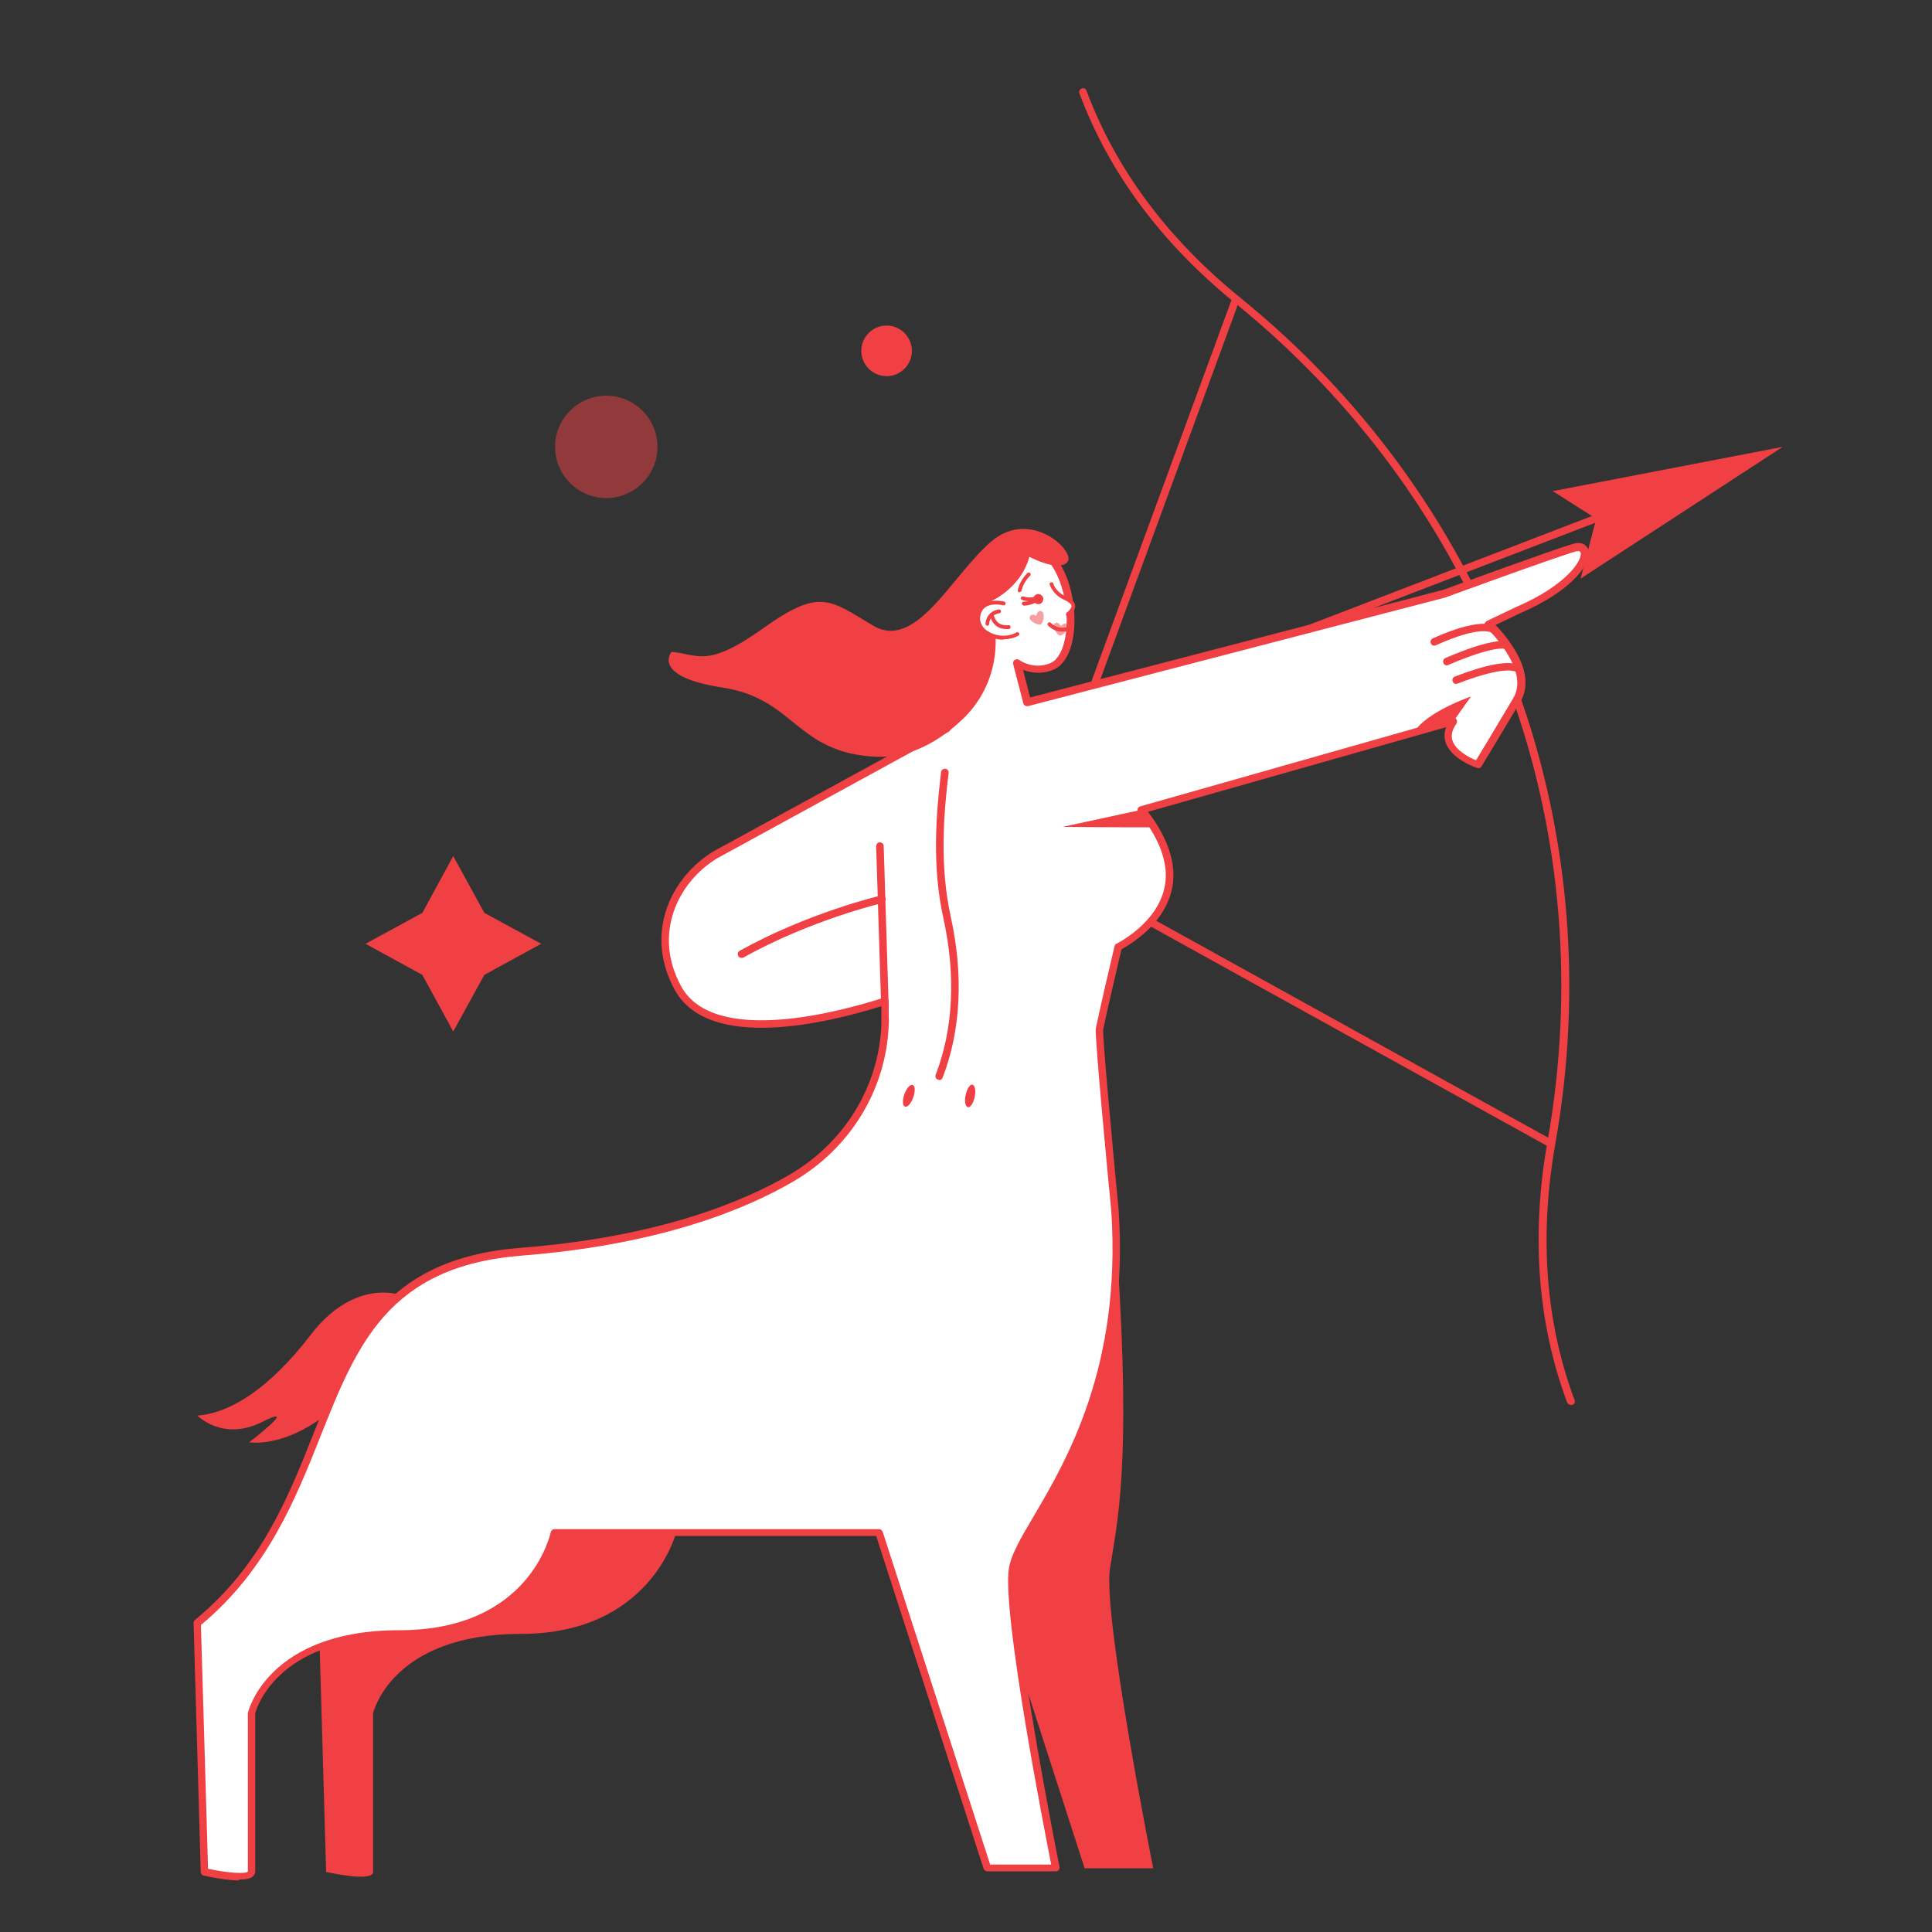 <?xml version="1.0" encoding="UTF-8"?><svg xmlns="http://www.w3.org/2000/svg" viewBox="0 0 100 100"><rect x="0" y="0" width="100" height="100" fill="#333333" stroke="none"/><defs><style>.cls-1{fill:#f04043;}.cls-2{fill:#fff;}.cls-3{isolation:isolate;}.cls-4{mix-blend-mode:multiply;opacity:.5;}</style></defs><g class="cls-3"><g id="Layer_1"><g><polygon class="cls-1" points="23.46 44.31 25.07 47.25 28.01 48.85 25.07 50.46 23.46 53.39 21.86 50.46 18.92 48.85 21.86 47.25 23.46 44.31"/><path class="cls-1" d="m47.2,18.16c0,.72-.59,1.31-1.31,1.31s-1.31-.59-1.31-1.31.59-1.31,1.31-1.31,1.31.59,1.31,1.31Z"/><g class="cls-4"><path class="cls-1" d="m34.03,23.13c0,1.46-1.19,2.65-2.65,2.65s-2.65-1.19-2.65-2.65,1.19-2.65,2.65-2.65,2.65,1.19,2.65,2.65Z"/></g><g><path class="cls-1" d="m63.74,34.29c-.08,0-.15-.05-.18-.13-.04-.1.01-.21.11-.25l22.76-8.75c.1-.04.22.01.25.11.04.1-.01.21-.11.25l-22.76,8.75s-.05.01-.07.01Z"/><polygon class="cls-1" points="82.62 26.85 81.81 29.95 92.27 23.13 80.37 25.42 82.62 26.85"/><g><path class="cls-1" d="m81.29,72.71c-.08,0-.15-.05-.18-.13-1.53-4.11-1.87-8.66-1.01-13.51,1.39-7.83.74-15.83-1.89-23.13-.09-.26-.19-.51-.28-.77l-.21-.57c-2.76-7.29-7.52-13.82-13.76-18.89-3.84-3.11-6.56-6.77-8.09-10.88-.04-.1.01-.21.12-.25.1-.04.22.01.25.12,1.51,4.05,4.19,7.65,7.97,10.72,6.3,5.11,11.1,11.7,13.89,19.05l.22.58c.1.26.19.51.28.77,2.65,7.37,3.31,15.44,1.91,23.34-.85,4.79-.52,9.26.99,13.31.04.1-.01.21-.12.25-.02,0-.05.01-.07.01Z"/><path class="cls-1" d="m80.23,59.36s-.06,0-.1-.02l-26.83-14.85s-.07-.06-.09-.1c0-.02-.02-.07-.02-.09,0-.02,0-.05.01-.07l10.57-28.78c.04-.1.15-.15.25-.12.1.04.15.15.12.25l-10.51,28.64,26.69,14.77c.09.05.13.17.08.27-.04.06-.1.1-.17.1Z"/></g><path class="cls-1" d="m20.56,66.99s-2.3-.74-4.47,2.09c-2.17,2.83-4.19,4.06-5.87,4.19,0,0,1.26,1.31,3.25.38.03-.01.06-.03.09-.05,2.04-1.02-.66,1.05-.66,1.05,0,0,2.17.41,4.9-2.22,2.73-2.63,2.76-5.44,2.76-5.44Z"/><path class="cls-1" d="m57.82,64.78c.75,11.2,0,14-.37,16.43-.37,2.43,2.24,15.49,2.24,15.49h-3.55l-5.6-17.36.27-.54,7.01-14.02Z"/><path class="cls-1" d="m33.31,64.78c-11.95.93-8.4,12.32-16.8,19.23l.37,12.88s2.43.56,2.43,0v-8.21s.93-4.11,7.65-4.11,8.03-5.23,8.03-5.23l-1.68-14.56Z"/><g><path class="cls-2" d="m28.69,79.34s.55-2.18-.63-3.87l.63,3.87Z"/><path class="cls-1" d="m28.69,79.54s-.03,0-.05,0c-.11-.03-.17-.13-.14-.24,0-.02.51-2.12-.6-3.71-.06-.09-.04-.21.05-.27s.21-.04.27.05c1.21,1.74.68,3.94.66,4.03-.02.09-.1.15-.19.15Z"/></g><g><path class="cls-2" d="m52.41,82.85l-.58-7.38.58,7.38Z"/><path class="cls-1" d="m52.41,83.05c-.1,0-.19-.08-.2-.18l-.58-7.38c0-.11.07-.2.18-.21.1-.02.2.07.21.18l.58,7.38c0,.11-.07.2-.18.21,0,0-.01,0-.02,0Z"/></g><g><g><path class="cls-2" d="m57.69,62.66c.75,11.2-4.93,16.12-5.3,18.55-.37,2.43,2.24,15.49,2.24,15.49h-3.55l-5.6-17.36h-16.8s-1.31,5.23-8.03,5.23-7.65,4.11-7.65,4.11v8.21c0,.56-2.43,0-2.43,0l-.37-12.88c8.4-6.91,4.85-18.29,16.8-19.23,6.39-.5,10.96-2.06,13.95-3.8,2.85-1.66,4.71-4.63,4.85-7.92,0-.12,0-.24,0-.35v-.89c-3.99,1.29-9.23,2.1-10.74-.7-1.51-2.8-.17-5.6,1.96-6.89l11.98-6.55c-.04-.4-.68-7.9,3.25-9.35,3.19-1.18,4.03,5.4,2.16,6.16-.98.39-1.79-.2-1.79-.2l.53,2.04,21.57-5.62s5.71-2.09,6.76-2.39c1.05-.3.78,1.64-2.95,3.25l-1.49.71s2.44,2.26,1.46,3.92c-1.49,2.5-2.02,3.36-2.02,3.36,0,0-2.31-.75-1.27-2.24l-16.16,4.59c.72.87,1.68,2.39,1.42,3.92-.36,2.08-2.61,3.17-2.61,3.17,0,0-.76,3.21-.97,4.26-.07.37.8,9.39.8,9.39Z"/><path class="cls-1" d="m12.35,97.33c-.64,0-1.48-.18-1.81-.25-.09-.02-.15-.1-.15-.19l-.37-12.88c0-.06.02-.12.07-.16,3.42-2.81,4.81-6.3,6.15-9.68,1.93-4.85,3.6-9.03,10.76-9.59,7.05-.55,11.43-2.36,13.87-3.78,2.84-1.66,4.62-4.56,4.75-7.76,0-.12,0-.23,0-.34v-.62c-2.84.89-8.97,2.36-10.71-.87-1.58-2.93-.18-5.81,2.03-7.15l11.88-6.49c-.1-1.26-.45-8.01,3.39-9.42,1.28-.47,2.4.18,3.01,1.75.68,1.76.51,4.28-.71,4.77-.63.26-1.2.14-1.56,0l.37,1.43,21.38-5.57c.22-.08,5.71-2.09,6.75-2.39.43-.12.67.07.75.29.23.65-.72,2.11-3.56,3.33l-1.23.59c.59.61,2.17,2.47,1.29,3.96-1.49,2.5-2.02,3.36-2.02,3.36-.05.08-.14.11-.23.08-.05-.02-1.32-.44-1.62-1.31-.09-.26-.08-.53.02-.8l-15.43,4.38c.66.86,1.53,2.32,1.27,3.84-.33,1.95-2.21,3.04-2.64,3.27-.12.52-.76,3.22-.95,4.16-.04.34.46,5.77.8,9.33,0,0,0,0,0,0,.55,8.18-2.34,13.09-4.06,16.02-.64,1.09-1.14,1.95-1.24,2.57-.36,2.36,2.21,15.29,2.24,15.42.01.06,0,.12-.04.16-.04.05-.09.07-.15.07h-3.55c-.09,0-.16-.06-.19-.14l-5.56-17.22h-16.51c-.28.87-2.02,5.23-8.17,5.23-6.49,0-7.45,3.91-7.46,3.95v8.17c0,.11-.05.22-.14.29-.14.11-.41.15-.71.15Zm-1.57-.6c.98.21,1.92.28,2.05.14v-8.19c0-.09,1.04-4.3,7.84-4.3s7.82-5.03,7.84-5.08c.02-.09.1-.15.19-.15h16.8c.09,0,.16.06.19.14l5.56,17.22h3.16c-.36-1.83-2.55-13.04-2.19-15.33.11-.7.6-1.55,1.29-2.71,1.7-2.89,4.54-7.73,4.01-15.79-.15-1.52-.87-9.07-.8-9.45.21-1.04.96-4.23.97-4.26.01-.06.05-.11.11-.13.02-.01,2.17-1.07,2.5-3.03.26-1.52-.75-3.01-1.38-3.76-.04-.05-.06-.12-.04-.18.02-.06.07-.11.13-.13l16.16-4.59c.08-.02.17,0,.21.08.05.07.05.16,0,.23-.22.32-.29.61-.2.88.17.5.84.86,1.22,1.01.2-.33.78-1.28,1.93-3.22.89-1.5-1.4-3.65-1.42-3.67-.05-.04-.07-.11-.06-.17,0-.06.05-.12.11-.15l1.49-.71c2.7-1.16,3.48-2.48,3.36-2.84-.04-.1-.2-.06-.27-.04-1.03.29-6.69,2.36-6.74,2.38l-21.59,5.62s-.1,0-.15-.02c-.04-.03-.08-.07-.09-.12l-.53-2.04c-.02-.08.01-.16.08-.21.07-.05.16-.05.23,0,.03.02.74.52,1.6.17.9-.36,1.15-2.55.49-4.27-.31-.8-1.04-2.06-2.51-1.53-3.78,1.39-3.15,8.83-3.12,9.15,0,.08-.03.15-.1.19l-11.98,6.55c-2.04,1.23-3.35,3.91-1.88,6.62,1.71,3.16,8.46,1.26,10.49.6.06-.02.12,0,.18.03.05.04.08.09.08.16v.89c.02.11.01.23,0,.36-.14,3.33-1.99,6.36-4.95,8.08-2.47,1.44-6.91,3.27-14.04,3.83-6.91.54-8.54,4.62-10.42,9.35-1.29,3.24-2.75,6.91-6.19,9.77l.37,12.63Z"/></g><g><path class="cls-2" d="m45.64,46.55s-3.71.86-7.26,2.84l7.26-2.84Z"/><path class="cls-1" d="m38.38,49.58c-.07,0-.14-.04-.17-.1-.05-.1-.02-.21.08-.27,3.53-1.97,7.27-2.85,7.31-2.86.11-.03.21.04.24.15.02.11-.04.21-.15.24-.04,0-3.73.88-7.21,2.82-.03.02-.06.02-.1.02Z"/></g><g><path class="cls-2" d="m45.8,51.82l-.25-8.03.25,8.03Z"/><path class="cls-1" d="m45.8,52.02c-.11,0-.19-.08-.2-.19l-.25-8.03c0-.11.08-.2.19-.2.1,0,.2.08.2.19l.25,8.03c0,.11-.08.2-.19.2h0Z"/></g><g><path class="cls-2" d="m48.91,39.98c-.22,1.85-.5,4.7.11,7.5.62,2.8.56,5.71-.41,8.21l.3-15.71Z"/><path class="cls-1" d="m48.61,55.89s-.05,0-.07-.01c-.1-.04-.15-.15-.11-.25.91-2.35,1.05-5.15.4-8.1-.59-2.66-.39-5.32-.12-7.57.01-.11.12-.18.22-.17.11.01.18.11.17.22-.27,2.21-.46,4.83.11,7.44.67,3.03.52,5.9-.42,8.33-.03.08-.1.13-.18.13Z"/></g><path class="cls-1" d="m59.71,42.82c-.18-.32-.42-.63-.65-.9l-4.06.88s3.16.03,4.71.02Z"/><path class="cls-1" d="m50.45,56.77c-.06.32-.22.56-.35.54-.13-.03-.19-.31-.12-.63s.22-.56.35-.54c.13.03.19.31.12.63Z"/><path class="cls-1" d="m47.27,56.8c-.11.31-.3.53-.43.48-.13-.05-.14-.33-.03-.64s.3-.53.43-.48c.13.04.14.33.03.64Z"/><path class="cls-1" d="m73.19,37.91l2.04-.58.91-1.28s-2.34.8-2.95,1.86Z"/><g><path class="cls-2" d="m77.42,32.67s-.42-.68-3.17.55l3.17-.55Z"/><path class="cls-1" d="m74.24,33.42c-.08,0-.15-.04-.18-.12-.04-.1,0-.21.1-.26,2.78-1.24,3.34-.61,3.42-.48.06.09.03.21-.07.27-.09.06-.2.03-.26-.05-.03-.03-.54-.46-2.93.62-.03.01-.05.02-.08.02Z"/></g><g><path class="cls-2" d="m78,33.42s-.46-.33-3.11.82l3.11-.82Z"/><path class="cls-1" d="m74.89,34.44c-.08,0-.15-.04-.18-.12-.04-.1,0-.21.1-.26,2.56-1.1,3.18-.89,3.3-.8.09.06.11.19.05.27-.06.08-.17.11-.26.06-.05-.02-.61-.17-2.94.83-.03.01-.05.02-.08.02Z"/></g><g><path class="cls-2" d="m78.65,34.71s-.25-.66-3.27.5l3.27-.5Z"/><path class="cls-1" d="m75.37,35.4c-.08,0-.15-.05-.18-.13-.04-.1.01-.21.11-.25,1.63-.63,2.77-.84,3.28-.61.17.08.23.18.25.22.04.1-.01.22-.11.25-.09.04-.2,0-.24-.09-.04-.03-.51-.38-3.03.59-.02,0-.05.01-.07.01Z"/></g><path class="cls-1" d="m51.16,31.18s1.64-.63,2.12-2.36c0,0,1.52.81,1.97.27s-1.91-2.83-3.97-1.04c-2.06,1.79-3.88,5.67-6.11,4.32-2.24-1.34-2.74-1.94-5.67.15-2.92,2.09-3.37,1.34-4.74,1.22,0,0-1.1,1.28,2.65,1.85s3.79,3.4,7.96,3.58c1.78.08,3.3-.85,4.45-1.94,1.64-1.55,2.15-3.95,1.33-6.05h0Z"/><g><g><path class="cls-2" d="m51.95,31.24s-1.15-.29-1.31.62c-.16.92,1.16,1.45,2.02.97l-.71-1.59Z"/><path class="cls-1" d="m51.93,33.11c-.34,0-.68-.1-.95-.29-.34-.24-.5-.6-.44-.98.05-.26.17-.46.37-.59.43-.27,1.04-.12,1.07-.11.05.01.08.07.07.12-.01.05-.07.08-.12.07,0,0-.56-.14-.91.09-.15.1-.24.25-.28.45-.07.41.19.67.36.78.43.3,1.07.34,1.52.08.04-.03.11,0,.13.04.03.05,0,.11-.04.13-.23.13-.5.19-.78.19Z"/></g><g><path class="cls-2" d="m51.11,32.28s0-.53.62-.65l-.62.65Z"/><path class="cls-1" d="m51.11,32.38s-.02,0-.04,0c-.05-.02-.07-.07-.06-.12.06-.5.41-.67.69-.72.05,0,.1.03.11.08.01.05-.02.11-.08.12-.48.09-.52.43-.53.54,0,.02,0,.04-.01.05-.01.04-.05.06-.09.06Z"/></g><g><path class="cls-2" d="m51.34,31.82s.11.72.88.64l-.88-.64Z"/><path class="cls-1" d="m52.09,32.56c-.52,0-.78-.36-.85-.72-.01-.05.02-.11.07-.12.05,0,.1.01.12.07,0,0,0,.01,0,.02.04.19.19.61.77.55.06-.01.1.03.11.09,0,.05-.03.1-.09.11-.05,0-.09,0-.13,0Z"/></g></g><g><path class="cls-1" d="m52.77,30.66s-.02,0-.02,0c-.05-.01-.08-.07-.07-.12.09-.36.26-.65.5-.88.04-.04.1-.03.14,0,.04.04.03.1,0,.14-.21.2-.37.46-.45.78-.01.04-.05.07-.1.07Z"/><g><path class="cls-2" d="m54.44,30.24s.13.46.66.7c.65.3.54.54.17.87l-.84-1.57Z"/><path class="cls-1" d="m55.27,31.9s-.05-.01-.07-.03c-.04-.04-.03-.1,0-.14.19-.17.27-.28.26-.37-.01-.1-.15-.21-.41-.33-.56-.26-.71-.75-.72-.77-.01-.05.01-.11.07-.12.05-.01.11.01.12.07,0,.02.13.42.61.64.33.15.5.3.52.48.03.21-.14.39-.32.55-.02.02-.04.02-.06.02Z"/></g><g class="cls-4"><path class="cls-1" d="m54.59,32.27c.2-.15.31.14.31.14,0,0,.22-.26.36-.06.12.18-.24.56-.4.55-.15-.02-.45-.51-.27-.63Z"/></g><g class="cls-4"><path class="cls-1" d="m53.3,31.93c.09-.23.34-.05.34-.05,0,0,.05-.34.27-.24.2.09.1.61-.04.68s-.65-.19-.57-.39Z"/></g><path class="cls-1" d="m54.97,32.69c-.22,0-.48-.07-.72-.31-.04-.04-.04-.1,0-.14.04-.04.1-.04.14,0,.49.47,1.03.14,1.04.13.05-.03.11-.02.14.03.03.05.02.11-.03.14,0,0-.24.15-.56.15Z"/><path class="cls-1" d="m53.49,31.09c.05.14.2.21.33.17s.21-.2.17-.33c-.05-.14-.2-.21-.33-.17-.14.05-.21.2-.17.33Z"/><path class="cls-1" d="m52.99,31.34c-.05,0-.1-.04-.1-.1,0-.05.04-.1.1-.1.23,0,.46-.08.67-.22.04-.03.11-.02.14.03.03.05.02.11-.03.14-.25.17-.51.25-.78.26h0Z"/><path class="cls-1" d="m53.32,31.12c-.14,0-.28-.02-.42-.07-.05-.02-.08-.07-.06-.12.02-.05.07-.08.12-.06.22.07.46.07.71,0,.05-.01.11.02.12.07.01.05-.02.11-.07.12-.14.04-.27.05-.4.05Z"/></g></g></g></g></g></g></svg>